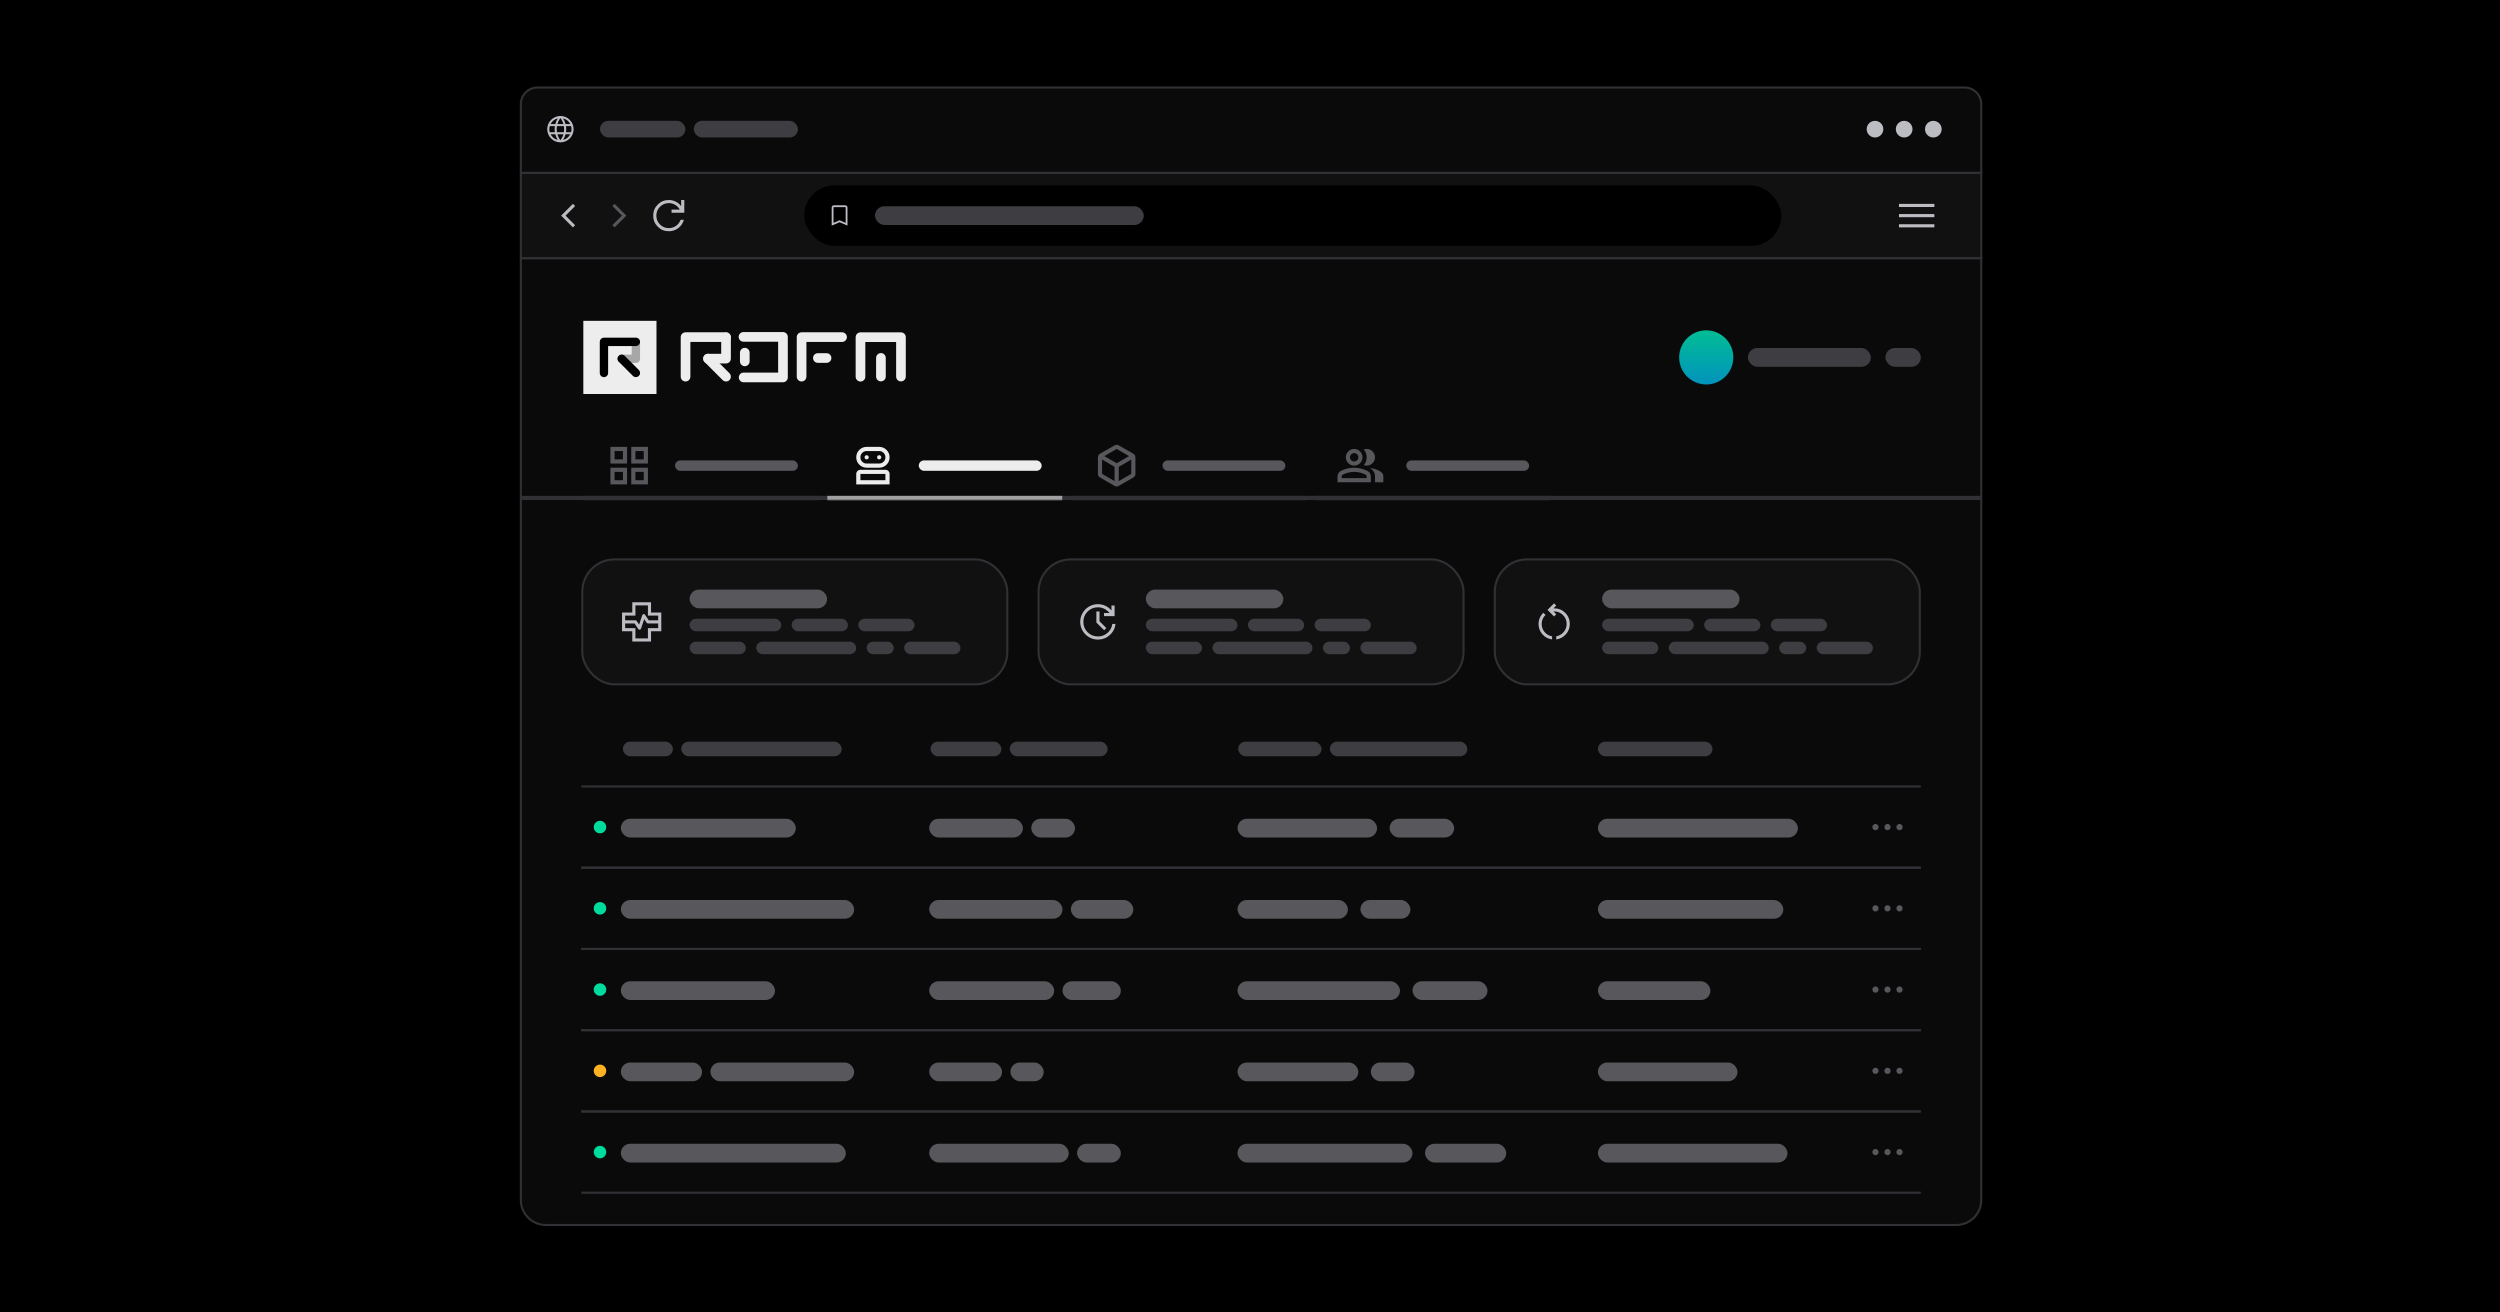 <svg width="1200" height="630" viewBox="0 0 1200 630" fill="none" xmlns="http://www.w3.org/2000/svg">
<rect width="1200" height="630" fill="black"/>
<path d="M250 50C250 45.582 253.582 42 258 42H943C947.418 42 951 45.582 951 50V83H250V50Z" fill="#0A0A0B" stroke="#313135"/>
<circle cx="900" cy="62" r="4" fill="#BCBCC3"/>
<circle cx="914" cy="62" r="4" fill="#BCBCC3"/>
<circle cx="928" cy="62" r="4" fill="#BCBCC3"/>
<g clip-path="url(#clip0_1980_2182)">
<rect width="16" height="16" transform="translate(261 54)" fill="#0A0A0B"/>
<path d="M269 68.331C268.132 68.331 267.312 68.164 266.542 67.831C265.771 67.499 265.099 67.045 264.526 66.472C263.952 65.898 263.499 65.226 263.166 64.456C262.833 63.685 262.667 62.866 262.667 61.997C262.667 61.122 262.833 60.301 263.166 59.534C263.499 58.767 263.952 58.096 264.526 57.523C265.099 56.95 265.771 56.496 266.542 56.163C267.312 55.831 268.132 55.664 269 55.664C269.875 55.664 270.696 55.831 271.464 56.163C272.231 56.496 272.901 56.95 273.474 57.523C274.048 58.096 274.501 58.767 274.834 59.534C275.167 60.301 275.333 61.122 275.333 61.997C275.333 62.866 275.167 63.685 274.834 64.456C274.501 65.226 274.048 65.898 273.474 66.472C272.901 67.045 272.231 67.499 271.464 67.831C270.696 68.164 269.875 68.331 269 68.331ZM269 67.317C269.34 66.865 269.627 66.41 269.859 65.951C270.092 65.492 270.281 64.99 270.427 64.446H267.573C267.728 65.008 267.919 65.518 268.148 65.977C268.376 66.436 268.66 66.882 269 67.317ZM267.709 67.133C267.454 66.767 267.224 66.35 267.021 65.883C266.817 65.416 266.659 64.937 266.546 64.446H264.285C264.637 65.138 265.109 65.72 265.701 66.191C266.294 66.662 266.963 66.976 267.709 67.133ZM270.291 67.133C271.037 66.976 271.706 66.662 272.299 66.191C272.891 65.72 273.363 65.138 273.715 64.446H271.454C271.32 64.941 271.151 65.422 270.947 65.889C270.744 66.356 270.525 66.771 270.291 67.133ZM263.865 63.446H266.344C266.302 63.198 266.271 62.955 266.253 62.717C266.234 62.479 266.224 62.239 266.224 61.997C266.224 61.755 266.234 61.516 266.253 61.278C266.271 61.039 266.302 60.797 266.344 60.549H263.865C263.801 60.775 263.752 61.011 263.718 61.255C263.684 61.499 263.667 61.747 263.667 61.997C263.667 62.248 263.684 62.495 263.718 62.74C263.752 62.984 263.801 63.22 263.865 63.446ZM267.344 63.446H270.657C270.698 63.198 270.729 62.958 270.748 62.724C270.766 62.49 270.776 62.248 270.776 61.997C270.776 61.747 270.766 61.505 270.748 61.271C270.729 61.037 270.698 60.797 270.657 60.549H267.344C267.302 60.797 267.271 61.037 267.253 61.271C267.234 61.505 267.224 61.747 267.224 61.997C267.224 62.248 267.234 62.49 267.253 62.724C267.271 62.958 267.302 63.198 267.344 63.446ZM271.656 63.446H274.135C274.199 63.22 274.248 62.984 274.282 62.74C274.316 62.495 274.333 62.248 274.333 61.997C274.333 61.747 274.316 61.499 274.282 61.255C274.248 61.011 274.199 60.775 274.135 60.549H271.656C271.698 60.797 271.729 61.039 271.748 61.278C271.766 61.516 271.776 61.755 271.776 61.997C271.776 62.239 271.766 62.479 271.748 62.717C271.729 62.955 271.698 63.198 271.656 63.446ZM271.454 59.549H273.715C273.359 58.848 272.89 58.266 272.308 57.804C271.727 57.341 271.054 57.025 270.291 56.855C270.547 57.243 270.774 57.667 270.973 58.128C271.172 58.589 271.333 59.062 271.454 59.549ZM267.573 59.549H270.427C270.272 58.991 270.078 58.478 269.843 58.008C269.608 57.539 269.327 57.095 269 56.678C268.673 57.095 268.392 57.539 268.157 58.008C267.923 58.478 267.728 58.991 267.573 59.549ZM264.285 59.549H266.546C266.668 59.062 266.828 58.589 267.027 58.128C267.226 57.667 267.454 57.243 267.709 56.855C266.942 57.025 266.268 57.343 265.689 57.807C265.109 58.272 264.641 58.852 264.285 59.549Z" fill="#BCBCC3"/>
</g>
<rect x="366" y="90" width="469" height="27" rx="13.5" fill="black"/>
<rect x="250" y="83" width="701" height="41" fill="#111112" stroke="#313135"/>
<path d="M275 109.151L269.346 103.498L275 97.844L276.054 98.897L271.454 103.498L276.054 108.098L275 109.151Z" fill="#BCBCC3"/>
<path d="M295 109.151L300.654 103.498L295 97.844L293.946 98.897L298.546 103.498L293.946 108.098L295 109.151Z" fill="#57575C"/>
<path d="M321.039 111C318.945 111 317.171 110.274 315.718 108.821C314.265 107.368 313.539 105.595 313.539 103.502C313.539 101.408 314.265 99.635 315.718 98.181C317.171 96.727 318.945 96 321.039 96C322.208 96 323.314 96.26 324.358 96.78C325.401 97.3 326.269 98.033 326.962 98.981V96H328.462V102.115H322.346V100.615H326.296C325.769 99.65 325.038 98.889 324.104 98.334C323.169 97.778 322.148 97.5 321.039 97.5C319.372 97.5 317.955 98.083 316.789 99.25C315.622 100.417 315.039 101.833 315.039 103.5C315.039 105.167 315.622 106.583 316.789 107.75C317.955 108.917 319.372 109.5 321.039 109.5C322.322 109.5 323.48 109.133 324.514 108.4C325.547 107.667 326.272 106.7 326.689 105.5H328.269C327.815 107.132 326.922 108.457 325.588 109.474C324.254 110.491 322.737 111 321.039 111Z" fill="#BCBCC3"/>
<rect x="386" y="89" width="469" height="29" rx="14.5" fill="black"/>
<path d="M399.208 108.31V99.594C399.208 99.299 399.31 99.049 399.515 98.845C399.719 98.641 399.968 98.539 400.263 98.539H405.737C406.032 98.539 406.281 98.641 406.485 98.845C406.69 99.049 406.792 99.299 406.792 99.594V108.31L403 106.683L399.208 108.31ZM400.083 106.968L403 105.714L405.917 106.968V99.594C405.917 99.549 405.898 99.507 405.86 99.47C405.823 99.433 405.782 99.414 405.737 99.414H400.263C400.218 99.414 400.177 99.433 400.139 99.47C400.102 99.507 400.083 99.549 400.083 99.594V106.968Z" fill="#BCBCC3"/>
<rect x="420" y="99" width="129" height="9" rx="4.5" fill="#3E3E42"/>
<path d="M911.5 109.136V107.636H928.5V109.136H911.5ZM911.5 104.252V102.752H928.5V104.252H911.5ZM911.5 99.367V97.867H928.5V99.367H911.5Z" fill="#BCBCC3"/>
<rect x="288" y="58" width="41" height="8" rx="4" fill="#3E3E42"/>
<rect x="333" y="58" width="50" height="8" rx="4" fill="#3E3E42"/>
<path d="M250 124H951V576C951 582.627 945.627 588 939 588H262C255.373 588 250 582.627 250 576V124Z" fill="#0A0A0B" stroke="#313135"/>
<line x1="250" y1="239" x2="951" y2="239" stroke="#313135" stroke-width="2"/>
<mask id="path-19-inside-1_1980_2182" fill="white">
<path d="M280 207H393V240H280V207Z"/>
</mask>
<path d="M393 238H280V242H393V238Z" fill="#313135" mask="url(#path-19-inside-1_1980_2182)"/>
<path d="M293 222.5V214.5H301V222.5H293ZM293 232.5V224.5H301V232.5H293ZM303 222.5V214.5H311V222.5H303ZM303 232.5V224.5H311V232.5H303ZM295 220.5H299V216.5H295V220.5ZM305 220.5H309V216.5H305V220.5ZM305 230.5H309V226.5H305V230.5ZM295 230.5H299V226.5H295V230.5Z" fill="#57575C"/>
<rect x="324" y="221" width="59" height="5" rx="2.5" fill="#57575C"/>
<mask id="path-23-inside-2_1980_2182" fill="white">
<path d="M397 207H510V240H397V207Z"/>
</mask>
<path d="M510 238H397V242H510V238Z" fill="#A1A1A1" mask="url(#path-23-inside-2_1980_2182)"/>
<path d="M411 232.5V227.5C411 226.95 411.196 226.479 411.588 226.088C411.979 225.696 412.45 225.5 413 225.5H425C425.55 225.5 426.021 225.696 426.413 226.088C426.804 226.479 427 226.95 427 227.5V232.5H411ZM416 224.5C414.617 224.5 413.438 224.013 412.463 223.038C411.488 222.063 411 220.883 411 219.5C411 218.117 411.488 216.938 412.463 215.963C413.438 214.988 414.617 214.5 416 214.5H422C423.383 214.5 424.563 214.988 425.538 215.963C426.513 216.938 427 218.117 427 219.5C427 220.883 426.513 222.063 425.538 223.038C424.563 224.013 423.383 224.5 422 224.5H416ZM413 230.5H425V227.5H413V230.5ZM416 222.5H422C422.833 222.5 423.542 222.208 424.125 221.625C424.708 221.042 425 220.333 425 219.5C425 218.667 424.708 217.958 424.125 217.375C423.542 216.792 422.833 216.5 422 216.5H416C415.167 216.5 414.458 216.792 413.875 217.375C413.292 217.958 413 218.667 413 219.5C413 220.333 413.292 221.042 413.875 221.625C414.458 222.208 415.167 222.5 416 222.5ZM416 220.5C416.283 220.5 416.521 220.404 416.713 220.213C416.904 220.021 417 219.783 417 219.5C417 219.217 416.904 218.979 416.713 218.788C416.521 218.596 416.283 218.5 416 218.5C415.717 218.5 415.479 218.596 415.288 218.788C415.096 218.979 415 219.217 415 219.5C415 219.783 415.096 220.021 415.288 220.213C415.479 220.404 415.717 220.5 416 220.5ZM422 220.5C422.283 220.5 422.521 220.404 422.713 220.213C422.904 220.021 423 219.783 423 219.5C423 219.217 422.904 218.979 422.713 218.788C422.521 218.596 422.283 218.5 422 218.5C421.717 218.5 421.479 218.596 421.288 218.788C421.096 218.979 421 219.217 421 219.5C421 219.783 421.096 220.021 421.288 220.213C421.479 220.404 421.717 220.5 422 220.5Z" fill="#EDEDED"/>
<rect x="441" y="221" width="59" height="5" rx="2.5" fill="#EDEDED"/>
<mask id="path-27-inside-3_1980_2182" fill="white">
<path d="M514 207H627V240H514V207Z"/>
</mask>
<path d="M627 238H514V242H627V238Z" fill="#313135" mask="url(#path-27-inside-3_1980_2182)"/>
<path d="M535 230.925V224.075L529 220.6V227.45L535 230.925ZM537 230.925L543 227.45V220.6L537 224.075V230.925ZM536 222.35L541.925 218.925L536 215.5L530.075 218.925L536 222.35ZM528 229.2C527.683 229.017 527.438 228.775 527.263 228.475C527.088 228.175 527 227.842 527 227.475V219.525C527 219.158 527.088 218.825 527.263 218.525C527.438 218.225 527.683 217.983 528 217.8L535 213.775C535.317 213.592 535.65 213.5 536 213.5C536.35 213.5 536.683 213.592 537 213.775L544 217.8C544.317 217.983 544.563 218.225 544.738 218.525C544.913 218.825 545 219.158 545 219.525V227.475C545 227.842 544.913 228.175 544.738 228.475C544.563 228.775 544.317 229.017 544 229.2L537 233.225C536.683 233.408 536.35 233.5 536 233.5C535.65 233.5 535.317 233.408 535 233.225L528 229.2Z" fill="#57575C"/>
<rect x="558" y="221" width="59" height="5" rx="2.5" fill="#57575C"/>
<mask id="path-31-inside-4_1980_2182" fill="white">
<path d="M631 207H744V240H631V207Z"/>
</mask>
<path d="M744 238H631V242H744V238Z" fill="#313135" mask="url(#path-31-inside-4_1980_2182)"/>
<path d="M642 231.5V228.7C642 228.133 642.146 227.613 642.438 227.138C642.729 226.663 643.117 226.3 643.6 226.05C644.633 225.533 645.683 225.146 646.75 224.888C647.817 224.629 648.9 224.5 650 224.5C651.1 224.5 652.183 224.629 653.25 224.888C654.317 225.146 655.367 225.533 656.4 226.05C656.883 226.3 657.271 226.663 657.563 227.138C657.854 227.613 658 228.133 658 228.7V231.5H642ZM660 231.5V228.5C660 227.767 659.796 227.063 659.388 226.388C658.979 225.713 658.4 225.133 657.65 224.65C658.5 224.75 659.3 224.921 660.05 225.163C660.8 225.404 661.5 225.7 662.15 226.05C662.75 226.383 663.208 226.754 663.525 227.163C663.842 227.571 664 228.017 664 228.5V231.5H660ZM650 223.5C648.9 223.5 647.958 223.108 647.175 222.325C646.392 221.542 646 220.6 646 219.5C646 218.4 646.392 217.458 647.175 216.675C647.958 215.892 648.9 215.5 650 215.5C651.1 215.5 652.042 215.892 652.825 216.675C653.608 217.458 654 218.4 654 219.5C654 220.6 653.608 221.542 652.825 222.325C652.042 223.108 651.1 223.5 650 223.5ZM660 219.5C660 220.6 659.608 221.542 658.825 222.325C658.042 223.108 657.1 223.5 656 223.5C655.817 223.5 655.583 223.479 655.3 223.438C655.017 223.396 654.783 223.35 654.6 223.3C655.05 222.767 655.396 222.175 655.638 221.525C655.879 220.875 656 220.2 656 219.5C656 218.8 655.879 218.125 655.638 217.475C655.396 216.825 655.05 216.233 654.6 215.7C654.833 215.617 655.067 215.563 655.3 215.538C655.533 215.513 655.767 215.5 656 215.5C657.1 215.5 658.042 215.892 658.825 216.675C659.608 217.458 660 218.4 660 219.5ZM644 229.5H656V228.7C656 228.517 655.954 228.35 655.863 228.2C655.771 228.05 655.65 227.933 655.5 227.85C654.6 227.4 653.692 227.063 652.775 226.838C651.858 226.613 650.933 226.5 650 226.5C649.067 226.5 648.142 226.613 647.225 226.838C646.308 227.063 645.4 227.4 644.5 227.85C644.35 227.933 644.229 228.05 644.138 228.2C644.046 228.35 644 228.517 644 228.7V229.5ZM650 221.5C650.55 221.5 651.021 221.304 651.413 220.913C651.804 220.521 652 220.05 652 219.5C652 218.95 651.804 218.479 651.413 218.088C651.021 217.696 650.55 217.5 650 217.5C649.45 217.5 648.979 217.696 648.588 218.088C648.196 218.479 648 218.95 648 219.5C648 220.05 648.196 220.521 648.588 220.913C648.979 221.304 649.45 221.5 650 221.5Z" fill="#57575C"/>
<rect x="675" y="221" width="59" height="5" rx="2.5" fill="#57575C"/>
<rect x="279.5" y="268.5" width="204" height="60" rx="15.5" fill="#111112"/>
<rect x="279.5" y="268.5" width="204" height="60" rx="15.5" stroke="#313135"/>
<path d="M303.5 307.924V303.001H298.577V294.001H303.5V289.078H312.5V294.001H317.423V303.001H312.5V307.924H303.5ZM300.077 297.751H305C305.128 297.751 305.246 297.782 305.355 297.842C305.463 297.903 305.549 297.985 305.613 298.086L306.777 299.818L308.29 295.278C308.344 295.123 308.435 294.996 308.561 294.898C308.688 294.8 308.834 294.751 308.998 294.751C309.124 294.751 309.244 294.782 309.358 294.844C309.471 294.906 309.56 294.987 309.623 295.086L311.39 297.751H315.923V295.501H311V290.578H305V295.501H300.077V297.751ZM305 306.424H311V301.501H315.923V299.251H311C310.875 299.251 310.756 299.219 310.643 299.155C310.53 299.092 310.437 299.009 310.361 298.907L309.223 297.184L307.709 301.724C307.656 301.879 307.561 302.006 307.426 302.104C307.291 302.202 307.14 302.251 306.974 302.251C306.846 302.251 306.728 302.221 306.62 302.16C306.512 302.099 306.426 302.018 306.361 301.916L304.585 299.251H300.077V301.501H305V306.424Z" fill="#BCBCC3"/>
<rect x="331" y="283" width="66" height="9" rx="4.5" fill="#57575C"/>
<rect x="331" y="297" width="44" height="6" rx="3" fill="#3E3E42"/>
<rect x="380" y="297" width="27" height="6" rx="3" fill="#3E3E42"/>
<rect x="412" y="297" width="27" height="6" rx="3" fill="#3E3E42"/>
<rect x="331" y="308" width="27" height="6" rx="3" fill="#3E3E42"/>
<rect x="363" y="308" width="48" height="6" rx="3" fill="#3E3E42"/>
<rect x="416" y="308" width="13" height="6" rx="3" fill="#3E3E42"/>
<rect x="434" y="308" width="27" height="6" rx="3" fill="#3E3E42"/>
<rect x="298" y="393" width="84" height="9" rx="4.5" fill="#57575C"/>
<rect x="298" y="432" width="112" height="9" rx="4.5" fill="#57575C"/>
<rect x="298" y="471" width="74" height="9" rx="4.5" fill="#57575C"/>
<rect x="298" y="510" width="39" height="9" rx="4.5" fill="#57575C"/>
<rect x="341" y="510" width="69" height="9" rx="4.5" fill="#57575C"/>
<rect x="298" y="549" width="108" height="9" rx="4.5" fill="#57575C"/>
<rect x="446" y="393" width="45" height="9" rx="4.5" fill="#57575C"/>
<rect x="495" y="393" width="21" height="9" rx="4.5" fill="#57575C"/>
<rect x="446" y="432" width="64" height="9" rx="4.5" fill="#57575C"/>
<rect x="514" y="432" width="30" height="9" rx="4.5" fill="#57575C"/>
<rect x="446" y="471" width="60" height="9" rx="4.5" fill="#57575C"/>
<rect x="510" y="471" width="28" height="9" rx="4.5" fill="#57575C"/>
<rect x="446" y="510" width="35" height="9" rx="4.5" fill="#57575C"/>
<rect x="485" y="510" width="16" height="9" rx="4.5" fill="#57575C"/>
<rect x="446" y="549" width="67" height="9" rx="4.5" fill="#57575C"/>
<rect x="517" y="549" width="21" height="9" rx="4.5" fill="#57575C"/>
<rect x="594" y="393" width="67" height="9" rx="4.5" fill="#57575C"/>
<rect x="667" y="393" width="31" height="9" rx="4.5" fill="#57575C"/>
<rect x="594" y="432" width="53" height="9" rx="4.5" fill="#57575C"/>
<rect x="653" y="432" width="24" height="9" rx="4.5" fill="#57575C"/>
<rect x="594" y="471" width="78" height="9" rx="4.5" fill="#57575C"/>
<rect x="678" y="471" width="36" height="9" rx="4.5" fill="#57575C"/>
<rect x="594" y="510" width="58" height="9" rx="4.5" fill="#57575C"/>
<rect x="658" y="510" width="21" height="9" rx="4.5" fill="#57575C"/>
<rect x="594" y="549" width="84" height="9" rx="4.5" fill="#57575C"/>
<rect x="684" y="549" width="39" height="9" rx="4.5" fill="#57575C"/>
<rect x="767" y="393" width="96" height="9" rx="4.5" fill="#57575C"/>
<rect x="767" y="432" width="89" height="9" rx="4.5" fill="#57575C"/>
<rect x="767" y="471" width="54" height="9" rx="4.5" fill="#57575C"/>
<rect x="767" y="510" width="67" height="9" rx="4.5" fill="#57575C"/>
<rect x="767" y="549" width="91" height="9" rx="4.5" fill="#57575C"/>
<rect x="299" y="356" width="24" height="7" rx="3.5" fill="#3E3E42"/>
<rect x="327" y="356" width="77" height="7" rx="3.5" fill="#3E3E42"/>
<rect x="446.667" y="356" width="34" height="7" rx="3.5" fill="#3E3E42"/>
<rect x="484.667" y="356" width="47" height="7" rx="3.5" fill="#3E3E42"/>
<rect x="594.333" y="356" width="40" height="7" rx="3.5" fill="#3E3E42"/>
<rect x="638.333" y="356" width="66" height="7" rx="3.5" fill="#3E3E42"/>
<rect x="767" y="356" width="55" height="7" rx="3.5" fill="#3E3E42"/>
<path d="M315.112 154H280V189.112H315.112V154Z" fill="#EDEDED"/>
<path d="M305.217 164.094H289.896V179.031" stroke="black" stroke-width="4.006" stroke-linecap="round" stroke-linejoin="round"/>
<path d="M305.217 179.018L298.404 172.203" stroke="black" stroke-width="4.006" stroke-linecap="round" stroke-linejoin="round"/>
<path opacity="0.3" d="M298.404 172.216H305.217V164.094" stroke="black" stroke-width="4.006" stroke-linecap="round" stroke-linejoin="round"/>
<g clip-path="url(#clip1_1980_2182)">
<path d="M392.574 171.844H396.745" stroke="#EDEDED" stroke-width="4.638" stroke-linecap="round" stroke-linejoin="round"/>
<path d="M348.494 161.82H329.063V180.791" stroke="#EDEDED" stroke-width="4.638" stroke-linecap="round" stroke-linejoin="round"/>
<path d="M348.494 180.786L339.851 172.133" stroke="#EDEDED" stroke-width="4.638" stroke-linecap="round" stroke-linejoin="round"/>
<path d="M356.938 181.164H375.823V161.703H356.879" stroke="#EDEDED" stroke-width="4.638" stroke-linecap="round" stroke-linejoin="round"/>
<path d="M384.758 180.791V161.82H404.186" stroke="#EDEDED" stroke-width="4.638" stroke-linecap="round" stroke-linejoin="round"/>
<path d="M432.46 180.763V161.852H413.031V180.822" stroke="#EDEDED" stroke-width="4.638" stroke-linecap="round" stroke-linejoin="round"/>
<path d="M339.851 172.14H348.494V161.953" stroke="#EDEDED" stroke-width="4.638" stroke-linecap="round" stroke-linejoin="round"/>
<path d="M357.503 173.458V169.281" stroke="#EDEDED" stroke-width="4.638" stroke-linecap="round" stroke-linejoin="round"/>
<path d="M422.843 180.738V171.789" stroke="#EDEDED" stroke-width="4.638" stroke-linecap="round" stroke-linejoin="round"/>
</g>
<circle cx="819" cy="171.555" r="13" fill="url(#paint0_linear_1980_2182)"/>
<rect x="839" y="167.055" width="59" height="9" rx="4.5" fill="#3E3E42"/>
<rect x="905" y="167.055" width="17" height="9" rx="4.5" fill="#3E3E42"/>
<rect x="498.5" y="268.5" width="204" height="60" rx="15.5" fill="#111112"/>
<rect x="498.5" y="268.5" width="204" height="60" rx="15.5" stroke="#313135"/>
<path d="M527.01 307C525.83 307 524.725 306.777 523.694 306.331C522.663 305.885 521.765 305.278 520.998 304.512C520.231 303.745 519.625 302.846 519.179 301.815C518.733 300.785 518.51 299.68 518.51 298.5C518.51 297.321 518.733 296.215 519.179 295.185C519.625 294.154 520.231 293.255 520.998 292.488C521.765 291.722 522.663 291.115 523.694 290.669C524.725 290.223 525.83 290 527.01 290C528.267 290 529.462 290.264 530.594 290.793C531.726 291.322 532.698 292.065 533.51 293.023V290.654H535.01V295.731H529.933V294.231H532.548C531.858 293.381 531.036 292.713 530.081 292.228C529.126 291.743 528.102 291.5 527.01 291.5C525.06 291.5 523.405 292.179 522.047 293.538C520.689 294.896 520.01 296.55 520.01 298.5C520.01 300.45 520.689 302.104 522.047 303.463C523.405 304.821 525.06 305.5 527.01 305.5C528.76 305.5 530.286 304.932 531.588 303.795C532.89 302.659 533.667 301.227 533.919 299.5H535.45C535.206 301.649 534.28 303.436 532.671 304.862C531.062 306.287 529.175 307 527.01 307ZM529.983 302.527L526.26 298.804V293.5H527.76V298.196L531.037 301.473L529.983 302.527Z" fill="#BCBCC3"/>
<rect x="550" y="283" width="66" height="9" rx="4.5" fill="#57575C"/>
<rect x="550" y="297" width="44" height="6" rx="3" fill="#3E3E42"/>
<rect x="599" y="297" width="27" height="6" rx="3" fill="#3E3E42"/>
<rect x="631" y="297" width="27" height="6" rx="3" fill="#3E3E42"/>
<rect x="550" y="308" width="27" height="6" rx="3" fill="#3E3E42"/>
<rect x="582" y="308" width="48" height="6" rx="3" fill="#3E3E42"/>
<rect x="635" y="308" width="13" height="6" rx="3" fill="#3E3E42"/>
<rect x="653" y="308" width="27" height="6" rx="3" fill="#3E3E42"/>
<rect x="717.5" y="268.5" width="204" height="60" rx="15.5" fill="#111112"/>
<rect x="717.5" y="268.5" width="204" height="60" rx="15.5" stroke="#313135"/>
<path d="M745 306.928C743.124 306.685 741.572 305.858 740.343 304.45C739.114 303.041 738.5 301.39 738.5 299.498C738.5 298.481 738.701 297.507 739.102 296.576C739.503 295.644 740.066 294.826 740.789 294.121L741.858 295.19C741.244 295.75 740.78 296.4 740.468 297.141C740.156 297.881 740 298.667 740 299.498C740 300.964 740.468 302.257 741.405 303.376C742.341 304.494 743.54 305.178 745 305.428V306.928ZM747 306.948V305.448C748.444 305.155 749.638 304.456 750.583 303.349C751.528 302.242 752 300.958 752 299.498C752 297.831 751.417 296.414 750.25 295.248C749.083 294.081 747.667 293.498 746 293.498H745.646L746.996 294.848L745.942 295.901L742.789 292.748L745.942 289.594L746.996 290.648L745.646 291.998H746C748.092 291.998 749.865 292.724 751.319 294.178C752.773 295.632 753.5 297.405 753.5 299.498C753.5 301.38 752.884 303.022 751.652 304.425C750.42 305.827 748.869 306.668 747 306.948Z" fill="#BCBCC3"/>
<rect x="769" y="283" width="66" height="9" rx="4.5" fill="#57575C"/>
<rect x="769" y="297" width="44" height="6" rx="3" fill="#3E3E42"/>
<rect x="818" y="297" width="27" height="6" rx="3" fill="#3E3E42"/>
<rect x="850" y="297" width="27" height="6" rx="3" fill="#3E3E42"/>
<rect x="769" y="308" width="27" height="6" rx="3" fill="#3E3E42"/>
<rect x="801" y="308" width="48" height="6" rx="3" fill="#3E3E42"/>
<rect x="854" y="308" width="13" height="6" rx="3" fill="#3E3E42"/>
<rect x="872" y="308" width="27" height="6" rx="3" fill="#3E3E42"/>
<line x1="279" y1="416.5" x2="922" y2="416.5" stroke="#313135"/>
<line x1="279" y1="455.5" x2="922" y2="455.5" stroke="#313135"/>
<line x1="279" y1="494.5" x2="922" y2="494.5" stroke="#313135"/>
<line x1="279" y1="533.5" x2="922" y2="533.5" stroke="#313135"/>
<line x1="279" y1="572.5" x2="922" y2="572.5" stroke="#313135"/>
<line x1="279" y1="377.5" x2="922" y2="377.5" stroke="#313135"/>
<line x1="279" y1="416.5" x2="922" y2="416.5" stroke="#313135"/>
<line x1="279" y1="455.5" x2="922" y2="455.5" stroke="#313135"/>
<line x1="279" y1="494.5" x2="922" y2="494.5" stroke="#313135"/>
<line x1="279" y1="533.5" x2="922" y2="533.5" stroke="#313135"/>
<path d="M900.231 398.5C899.818 398.5 899.465 398.353 899.171 398.059C898.878 397.766 898.731 397.413 898.731 397C898.731 396.588 898.878 396.234 899.171 395.941C899.465 395.647 899.818 395.5 900.231 395.5C900.643 395.5 900.996 395.647 901.29 395.941C901.584 396.234 901.731 396.588 901.731 397C901.731 397.413 901.584 397.766 901.29 398.059C900.996 398.353 900.643 398.5 900.231 398.5ZM906 398.5C905.587 398.5 905.234 398.353 904.941 398.059C904.647 397.766 904.5 397.413 904.5 397C904.5 396.588 904.647 396.234 904.941 395.941C905.234 395.647 905.587 395.5 906 395.5C906.412 395.5 906.766 395.647 907.059 395.941C907.353 396.234 907.5 396.588 907.5 397C907.5 397.413 907.353 397.766 907.059 398.059C906.766 398.353 906.412 398.5 906 398.5ZM911.769 398.5C911.357 398.5 911.004 398.353 910.71 398.059C910.416 397.766 910.269 397.413 910.269 397C910.269 396.588 910.416 396.234 910.71 395.941C911.004 395.647 911.357 395.5 911.769 395.5C912.182 395.5 912.535 395.647 912.828 395.941C913.122 396.234 913.269 396.588 913.269 397C913.269 397.413 913.122 397.766 912.828 398.059C912.535 398.353 912.182 398.5 911.769 398.5Z" fill="#57575C"/>
<path d="M900.231 437.5C899.818 437.5 899.465 437.353 899.171 437.059C898.878 436.766 898.731 436.413 898.731 436C898.731 435.588 898.878 435.234 899.171 434.941C899.465 434.647 899.818 434.5 900.231 434.5C900.643 434.5 900.996 434.647 901.29 434.941C901.584 435.234 901.731 435.588 901.731 436C901.731 436.413 901.584 436.766 901.29 437.059C900.996 437.353 900.643 437.5 900.231 437.5ZM906 437.5C905.587 437.5 905.234 437.353 904.941 437.059C904.647 436.766 904.5 436.413 904.5 436C904.5 435.588 904.647 435.234 904.941 434.941C905.234 434.647 905.587 434.5 906 434.5C906.412 434.5 906.766 434.647 907.059 434.941C907.353 435.234 907.5 435.588 907.5 436C907.5 436.413 907.353 436.766 907.059 437.059C906.766 437.353 906.412 437.5 906 437.5ZM911.769 437.5C911.357 437.5 911.004 437.353 910.71 437.059C910.416 436.766 910.269 436.413 910.269 436C910.269 435.588 910.416 435.234 910.71 434.941C911.004 434.647 911.357 434.5 911.769 434.5C912.182 434.5 912.535 434.647 912.828 434.941C913.122 435.234 913.269 435.588 913.269 436C913.269 436.413 913.122 436.766 912.828 437.059C912.535 437.353 912.182 437.5 911.769 437.5Z" fill="#57575C"/>
<path d="M900.231 476.5C899.818 476.5 899.465 476.353 899.171 476.059C898.878 475.766 898.731 475.413 898.731 475C898.731 474.588 898.878 474.234 899.171 473.941C899.465 473.647 899.818 473.5 900.231 473.5C900.643 473.5 900.996 473.647 901.29 473.941C901.584 474.234 901.731 474.588 901.731 475C901.731 475.413 901.584 475.766 901.29 476.059C900.996 476.353 900.643 476.5 900.231 476.5ZM906 476.5C905.587 476.5 905.234 476.353 904.941 476.059C904.647 475.766 904.5 475.413 904.5 475C904.5 474.588 904.647 474.234 904.941 473.941C905.234 473.647 905.587 473.5 906 473.5C906.412 473.5 906.766 473.647 907.059 473.941C907.353 474.234 907.5 474.588 907.5 475C907.5 475.413 907.353 475.766 907.059 476.059C906.766 476.353 906.412 476.5 906 476.5ZM911.769 476.5C911.357 476.5 911.004 476.353 910.71 476.059C910.416 475.766 910.269 475.413 910.269 475C910.269 474.588 910.416 474.234 910.71 473.941C911.004 473.647 911.357 473.5 911.769 473.5C912.182 473.5 912.535 473.647 912.828 473.941C913.122 474.234 913.269 474.588 913.269 475C913.269 475.413 913.122 475.766 912.828 476.059C912.535 476.353 912.182 476.5 911.769 476.5Z" fill="#57575C"/>
<path d="M900.231 515.5C899.818 515.5 899.465 515.353 899.171 515.059C898.878 514.766 898.731 514.413 898.731 514C898.731 513.588 898.878 513.234 899.171 512.941C899.465 512.647 899.818 512.5 900.231 512.5C900.643 512.5 900.996 512.647 901.29 512.941C901.584 513.234 901.731 513.588 901.731 514C901.731 514.413 901.584 514.766 901.29 515.059C900.996 515.353 900.643 515.5 900.231 515.5ZM906 515.5C905.587 515.5 905.234 515.353 904.941 515.059C904.647 514.766 904.5 514.413 904.5 514C904.5 513.588 904.647 513.234 904.941 512.941C905.234 512.647 905.587 512.5 906 512.5C906.412 512.5 906.766 512.647 907.059 512.941C907.353 513.234 907.5 513.588 907.5 514C907.5 514.413 907.353 514.766 907.059 515.059C906.766 515.353 906.412 515.5 906 515.5ZM911.769 515.5C911.357 515.5 911.004 515.353 910.71 515.059C910.416 514.766 910.269 514.413 910.269 514C910.269 513.588 910.416 513.234 910.71 512.941C911.004 512.647 911.357 512.5 911.769 512.5C912.182 512.5 912.535 512.647 912.828 512.941C913.122 513.234 913.269 513.588 913.269 514C913.269 514.413 913.122 514.766 912.828 515.059C912.535 515.353 912.182 515.5 911.769 515.5Z" fill="#57575C"/>
<path d="M900.231 554.5C899.818 554.5 899.465 554.353 899.171 554.059C898.878 553.766 898.731 553.413 898.731 553C898.731 552.588 898.878 552.234 899.171 551.941C899.465 551.647 899.818 551.5 900.231 551.5C900.643 551.5 900.996 551.647 901.29 551.941C901.584 552.234 901.731 552.588 901.731 553C901.731 553.413 901.584 553.766 901.29 554.059C900.996 554.353 900.643 554.5 900.231 554.5ZM906 554.5C905.587 554.5 905.234 554.353 904.941 554.059C904.647 553.766 904.5 553.413 904.5 553C904.5 552.588 904.647 552.234 904.941 551.941C905.234 551.647 905.587 551.5 906 551.5C906.412 551.5 906.766 551.647 907.059 551.941C907.353 552.234 907.5 552.588 907.5 553C907.5 553.413 907.353 553.766 907.059 554.059C906.766 554.353 906.412 554.5 906 554.5ZM911.769 554.5C911.357 554.5 911.004 554.353 910.71 554.059C910.416 553.766 910.269 553.413 910.269 553C910.269 552.588 910.416 552.234 910.71 551.941C911.004 551.647 911.357 551.5 911.769 551.5C912.182 551.5 912.535 551.647 912.828 551.941C913.122 552.234 913.269 552.588 913.269 553C913.269 553.413 913.122 553.766 912.828 554.059C912.535 554.353 912.182 554.5 911.769 554.5Z" fill="#57575C"/>
<circle cx="288" cy="397" r="3" fill="#00DC9E"/>
<circle cx="288" cy="436" r="3" fill="#00DC9E"/>
<circle cx="288" cy="475" r="3" fill="#00DC9E"/>
<circle cx="288" cy="553" r="3" fill="#00DC9E"/>
<circle cx="288" cy="514" r="3" fill="#FFB224"/>
<defs>
<linearGradient id="paint0_linear_1980_2182" x1="819" y1="158.555" x2="819" y2="184.555" gradientUnits="userSpaceOnUse">
<stop stop-color="#01BD94"/>
<stop offset="1" stop-color="#0193BD"/>
</linearGradient>
<clipPath id="clip0_1980_2182">
<rect width="16" height="16" fill="white" transform="translate(261 54)"/>
</clipPath>
<clipPath id="clip1_1980_2182">
<rect width="108.477" height="24.547" fill="white" transform="translate(326.523 159.156)"/>
</clipPath>
</defs>
</svg>

